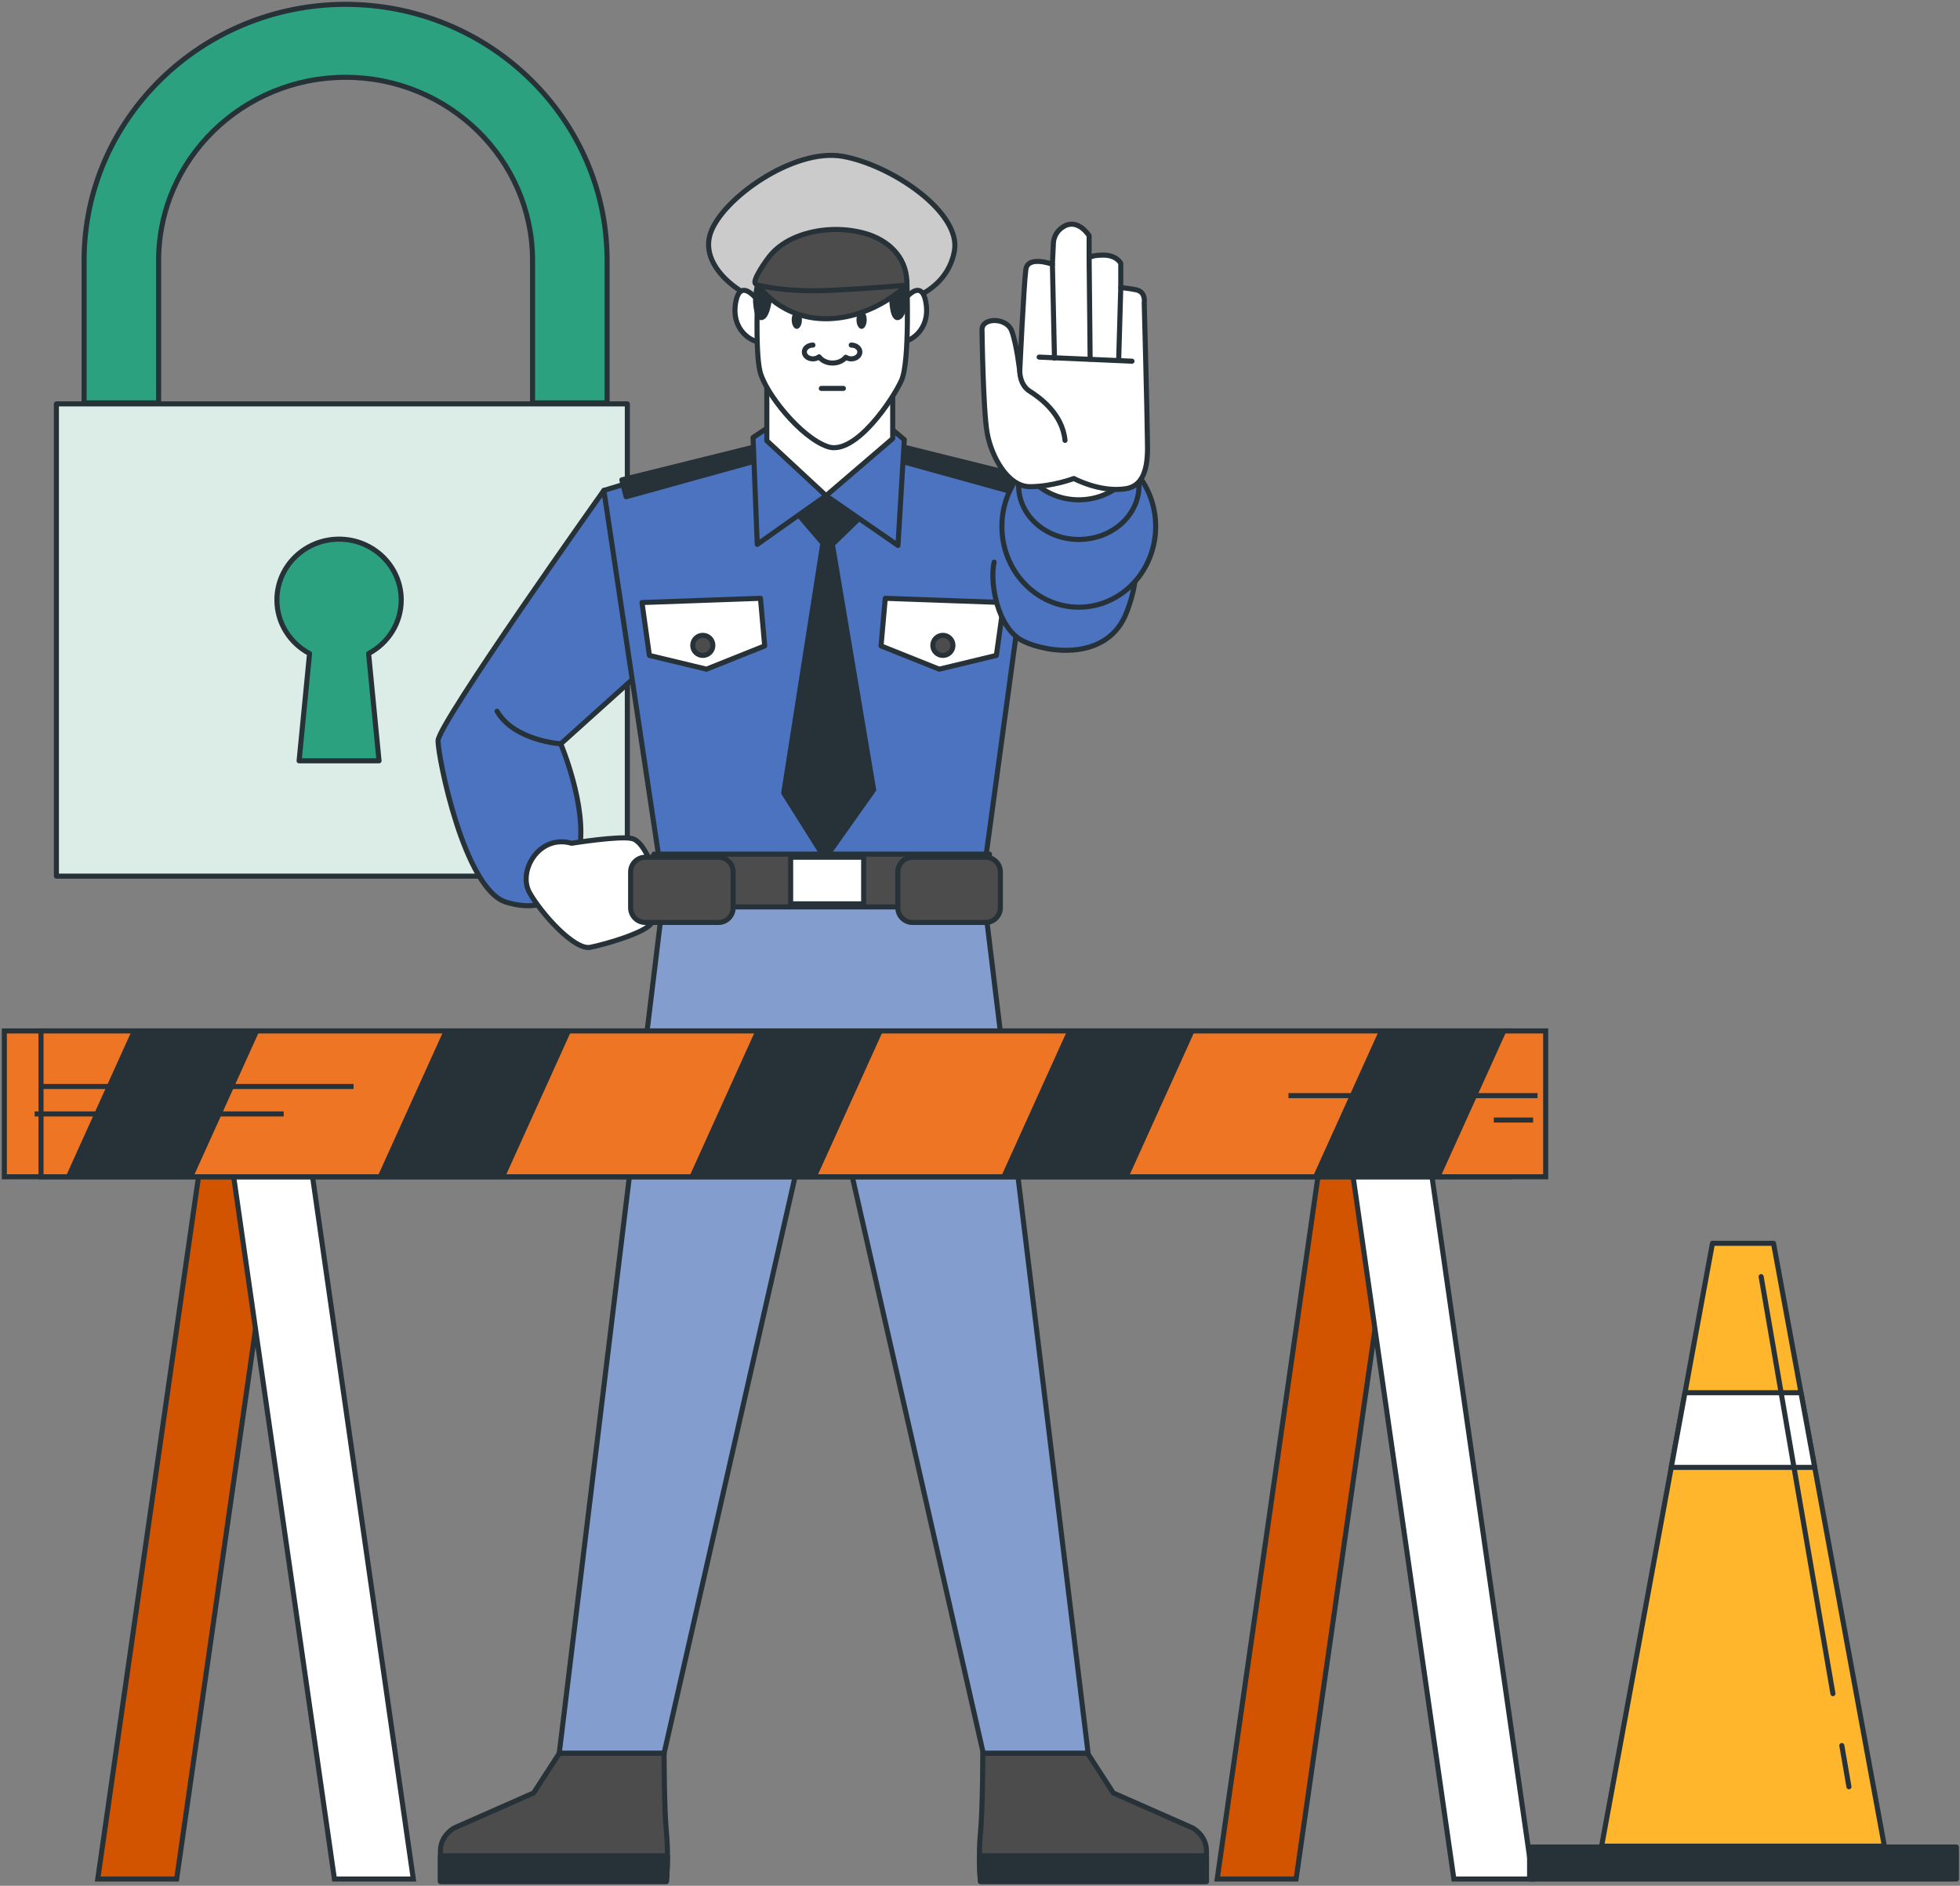 <svg width="451" height="434" viewBox="0 0 451 434" fill="none" xmlns="http://www.w3.org/2000/svg">
<rect x="0" y="0" width="451" height="434" fill="#808080" stroke="none"/>
<path d="M36.502 92.715V59.908C36.502 36.684 55.801 17.79 79.521 17.79C103.242 17.79 122.54 36.684 122.54 59.908V92.715H139.691V59.908C139.691 27.426 112.699 1 79.521 1C46.343 1 19.352 27.426 19.352 59.908V92.715H36.502Z" fill="#2BA17F" stroke="#263238" stroke-width="1.166" stroke-miterlimit="10" stroke-linecap="round" stroke-linejoin="round"/>
<path d="M144.352 92.952H12.977V201.628H144.352V92.952Z" fill="#DCECE7" stroke="#263238" stroke-width="1.166" stroke-miterlimit="10" stroke-linecap="round" stroke-linejoin="round"/>
<path d="M92.323 138.082C92.323 130.348 85.92 124.08 78.021 124.08C70.122 124.08 63.719 130.35 63.719 138.082C63.719 143.409 66.757 148.04 71.23 150.407L68.827 175.09H87.216L84.814 150.407C89.284 148.039 92.323 143.409 92.323 138.082Z" fill="#2BA17F" stroke="#263238" stroke-width="1.166" stroke-miterlimit="10" stroke-linecap="round" stroke-linejoin="round"/>
<path d="M226.255 205.146L193.551 202.994V202.465L189.53 202.729L185.51 202.465V202.994L152.806 205.146L128.68 403.513H152.806L188.726 245.354H190.334L226.255 403.513H250.381L226.255 205.146Z" fill="#849DCF" stroke="#263238" stroke-width="1.166" stroke-miterlimit="10" stroke-linecap="round" stroke-linejoin="round"/>
<path d="M128.685 403.513L122.788 412.627L104.56 420.668C104.56 420.668 101.344 422.276 101.344 426.03C101.344 429.783 101.344 433 101.344 433H153.348C153.348 433 153.884 427.102 153.348 421.742C152.812 416.38 152.812 403.514 152.812 403.514H128.685V403.513Z" fill="#4C4C4C" stroke="#263238" stroke-width="1.166" stroke-miterlimit="10" stroke-linecap="round" stroke-linejoin="round"/>
<path d="M101.344 427.102C101.344 430.374 101.344 433 101.344 433H153.348C153.348 433 153.582 430.407 153.585 427.102H101.344Z" fill="#263238" stroke="#263238" stroke-width="1.166" stroke-miterlimit="10" stroke-linecap="round" stroke-linejoin="round"/>
<path d="M250.268 403.513L256.166 412.627L274.393 420.668C274.393 420.668 277.61 422.276 277.61 426.03C277.61 429.783 277.61 433 277.61 433H225.605C225.605 433 225.069 427.102 225.605 421.742C226.141 416.38 226.141 403.514 226.141 403.514H250.268V403.513Z" fill="#4C4C4C" stroke="#263238" stroke-width="1.166" stroke-miterlimit="10" stroke-linecap="round" stroke-linejoin="round"/>
<path d="M277.608 427.102C277.608 430.374 277.608 433 277.608 433H225.604C225.604 433 225.37 430.407 225.367 427.102H277.608Z" fill="#263238" stroke="#263238" stroke-width="1.166" stroke-miterlimit="10" stroke-linecap="round" stroke-linejoin="round"/>
<path d="M138.95 112.863C138.95 112.863 100.797 166.544 100.797 170.476C100.797 174.407 106.873 204.788 116.523 207.647C126.173 210.506 131.534 205.503 133.322 195.495C135.109 185.487 129.032 171.19 129.032 171.19L146.903 155.106L138.95 112.863Z" fill="#4C73C0" stroke="#263238" stroke-width="1.166" stroke-miterlimit="10" stroke-linecap="round" stroke-linejoin="round"/>
<path d="M131.537 194.066C131.537 194.066 142.616 192.279 145.476 192.994C148.336 193.709 150.48 200.5 150.48 200.5C150.48 200.5 151.552 210.508 149.764 212.652C147.977 214.796 139.399 217.298 135.825 218.013C132.251 218.728 124.745 210.508 121.885 205.504C119.027 200.5 124.031 191.922 131.537 194.066Z" fill="white" stroke="#263238" stroke-width="1.166" stroke-miterlimit="10" stroke-linecap="round" stroke-linejoin="round"/>
<path d="M146.986 110.428L138.953 112.862L151.612 197.335H226.834L238.276 113.35L228.051 109.455L190.318 101.178L146.986 110.428Z" fill="#4C73C0" stroke="#263238" stroke-width="1.166" stroke-miterlimit="10" stroke-linecap="round" stroke-linejoin="round"/>
<path d="M230.966 138.667L229.261 150.84L216.116 154.005L202.727 148.648L203.701 137.693L230.966 138.667Z" fill="white" stroke="#263238" stroke-width="1.166" stroke-miterlimit="10" stroke-linecap="round" stroke-linejoin="round"/>
<path d="M214.648 148.527C214.648 147.25 215.684 146.215 216.961 146.215C218.238 146.215 219.273 147.25 219.273 148.527C219.273 149.804 218.238 150.839 216.961 150.839C215.684 150.839 214.648 149.804 214.648 148.527Z" fill="#4C4C4C" stroke="#263238" stroke-width="1.166" stroke-miterlimit="10" stroke-linecap="round" stroke-linejoin="round"/>
<path d="M182.283 116.757L189.343 125.035L180.336 182.487L189.83 197.58L201.029 181.756L191.534 125.278L199.567 117.488L191.048 106.533L182.283 116.757Z" fill="#263238" stroke="#263238" stroke-width="1.166" stroke-miterlimit="10" stroke-linecap="round" stroke-linejoin="round"/>
<path d="M175.471 102.395L143.094 110.428L144.068 114.323L175.714 105.559L175.471 102.395Z" fill="#263238" stroke="#263238" stroke-width="1.166" stroke-miterlimit="10" stroke-linecap="round" stroke-linejoin="round"/>
<path d="M202.009 101.421L234.387 109.456L233.413 113.35L201.766 104.587L202.009 101.421Z" fill="#263238" stroke="#263238" stroke-width="1.166" stroke-miterlimit="10" stroke-linecap="round" stroke-linejoin="round"/>
<path d="M234.38 109.455C234.38 109.455 246.626 112.218 254.131 116.506C261.636 120.796 263.424 130.446 259.134 141.168C254.845 151.891 241.621 150.461 235.545 147.601C229.469 144.742 227.681 134.02 228.754 129.374" fill="#4C73C0"/>
<path d="M234.38 109.455C234.38 109.455 246.626 112.218 254.131 116.506C261.636 120.796 263.424 130.446 259.134 141.168C254.845 151.891 241.621 150.461 235.545 147.601C229.469 144.742 227.681 134.02 228.754 129.374" stroke="#263238" stroke-width="1.166" stroke-miterlimit="10" stroke-linecap="round" stroke-linejoin="round"/>
<path d="M176.925 98.257L173.273 100.69L174.247 125.278L190.071 114.08L206.625 125.522L208.085 101.178L203.704 97.526L176.925 98.257Z" fill="#4C73C0" stroke="#263238" stroke-width="1.166" stroke-miterlimit="10" stroke-linecap="round" stroke-linejoin="round"/>
<path d="M208.907 69.013C208.907 69.013 217.898 66.826 219.599 57.836C221.3 48.845 205.019 37.911 193.842 35.967C182.665 34.022 166.142 45.687 163.469 53.704C160.797 61.723 171.245 69.742 182.423 71.443C193.599 73.144 208.907 69.013 208.907 69.013Z" fill="#CBCBCB" stroke="#263238" stroke-width="1.166" stroke-miterlimit="10" stroke-linecap="round" stroke-linejoin="round"/>
<path d="M175.376 70.471C175.376 70.471 170.516 62.939 169.302 69.5C168.087 76.061 173.189 78.977 175.376 78.733C177.564 78.49 175.376 70.471 175.376 70.471Z" fill="white" stroke="#263238" stroke-width="1.166" stroke-miterlimit="10" stroke-linecap="round" stroke-linejoin="round"/>
<path d="M206.957 70.471C206.957 70.471 211.817 62.939 213.031 69.5C214.246 76.061 209.144 78.977 206.957 78.733C204.769 78.49 206.957 70.471 206.957 70.471Z" fill="white" stroke="#263238" stroke-width="1.166" stroke-miterlimit="10" stroke-linecap="round" stroke-linejoin="round"/>
<path d="M176.445 85.355V101.422L190.078 114.08L205.414 100.935V85.841L176.445 85.355Z" fill="white" stroke="#263238" stroke-width="1.166" stroke-miterlimit="10" stroke-linecap="round" stroke-linejoin="round"/>
<path d="M174.405 65.612C174.405 65.612 173.675 80.677 174.891 85.537C176.106 90.397 184.124 100.602 190.442 102.789C196.76 104.976 205.507 91.855 207.452 87.481C209.396 83.107 208.666 64.64 208.666 64.64C208.666 64.64 205.994 58.322 200.647 56.378C195.301 54.435 178.778 51.033 174.405 65.612Z" fill="white" stroke="#263238" stroke-width="1.166" stroke-miterlimit="10" stroke-linecap="round" stroke-linejoin="round"/>
<path d="M184.522 73.61C184.522 74.759 183.996 75.688 183.347 75.688C182.698 75.688 182.172 74.757 182.172 73.61C182.172 72.463 182.698 71.532 183.347 71.532C183.996 71.532 184.522 72.462 184.522 73.61Z" fill="#263238"/>
<path d="M199.429 73.61C199.429 74.759 198.903 75.688 198.253 75.688C197.605 75.688 197.078 74.757 197.078 73.61C197.078 72.463 197.604 71.532 198.253 71.532C198.903 71.532 199.429 72.462 199.429 73.61Z" fill="#263238"/>
<path d="M187.061 79.416C185.966 79.416 185.078 80.126 185.078 81.002C185.078 81.878 185.966 82.589 187.061 82.589C187.613 82.589 188.111 82.408 188.471 82.117C189.099 82.971 190.247 83.55 191.577 83.55C192.854 83.55 193.969 83.018 194.612 82.218C194.956 82.446 195.39 82.589 195.871 82.589C196.966 82.589 197.854 81.878 197.854 81.002C197.854 80.126 196.966 79.416 195.871 79.416" fill="white"/>
<path d="M187.061 79.416C185.966 79.416 185.078 80.126 185.078 81.002C185.078 81.878 185.966 82.589 187.061 82.589C187.613 82.589 188.111 82.408 188.471 82.117C189.099 82.971 190.247 83.55 191.577 83.55C192.854 83.55 193.969 83.018 194.612 82.218C194.956 82.446 195.39 82.589 195.871 82.589C196.966 82.589 197.854 81.878 197.854 81.002C197.854 80.126 196.966 79.416 195.871 79.416" stroke="#263238" stroke-width="1.166" stroke-miterlimit="10" stroke-linecap="round" stroke-linejoin="round"/>
<path d="M188.984 89.389H194.062" stroke="#263238" stroke-width="1.166" stroke-miterlimit="10" stroke-linecap="round" stroke-linejoin="round"/>
<path d="M173.852 69.272C173.852 69.272 174.032 74.151 175.658 72.886C177.284 71.621 177.827 63.308 176.381 62.224C174.936 61.139 173.852 66.742 173.852 69.272Z" fill="#263238" stroke="#263238" stroke-width="1.166" stroke-miterlimit="10" stroke-linecap="round" stroke-linejoin="round"/>
<path d="M205.219 69.272C205.219 69.272 205.4 74.151 207.025 72.886C208.651 71.621 209.194 63.308 207.749 62.224C206.304 61.139 205.219 66.742 205.219 69.272Z" fill="#263238" stroke="#263238" stroke-width="1.166" stroke-miterlimit="10" stroke-linecap="round" stroke-linejoin="round"/>
<path d="M173.849 65.297C173.849 65.297 174.398 65.736 174.388 65.955C176.739 67.231 182.153 69.575 190.912 70.049C198.43 70.455 204.873 67.782 208.699 65.685C208.678 65.03 208.664 64.644 208.664 64.641C208.443 58.944 204.214 55.156 198.978 53.698C193.973 52.304 188.225 52.54 183.393 54.474C180.893 55.475 178.617 56.985 176.947 59.119C176.392 59.827 172.962 64.585 173.849 65.297Z" fill="#4C4C4C" stroke="#263238" stroke-width="1.166" stroke-miterlimit="10" stroke-linecap="round" stroke-linejoin="round"/>
<path d="M174.406 65.612C174.406 65.612 180.481 67.313 190.929 66.826C201.377 66.34 208.651 65.613 208.651 65.613C208.651 65.613 201.526 72.846 191.078 73.333C179.784 73.857 174.406 65.612 174.406 65.612Z" fill="#4C4C4C" stroke="#263238" stroke-width="1.166" stroke-miterlimit="10" stroke-linecap="round" stroke-linejoin="round"/>
<path d="M147.719 138.667L149.422 150.839L162.569 154.004L175.957 148.648L174.984 137.693L147.719 138.667Z" fill="white" stroke="#263238" stroke-width="1.166" stroke-miterlimit="10" stroke-linecap="round" stroke-linejoin="round"/>
<path d="M164.031 148.527C164.031 147.25 162.996 146.214 161.718 146.214C160.441 146.214 159.406 147.25 159.406 148.527C159.406 149.804 160.441 150.839 161.718 150.839C162.996 150.839 164.031 149.804 164.031 148.527Z" fill="#4C4C4C" stroke="#263238" stroke-width="1.166" stroke-miterlimit="10" stroke-linecap="round" stroke-linejoin="round"/>
<path d="M227.678 196.568H150.477V208.72H227.678V196.568Z" fill="#4C4C4C" stroke="#263238" stroke-width="1.166" stroke-miterlimit="10" stroke-linecap="round" stroke-linejoin="round"/>
<path d="M165.304 212.294H148.505C146.63 212.294 145.109 210.773 145.109 208.898V200.676C145.109 198.801 146.63 197.281 148.505 197.281H165.304C167.18 197.281 168.7 198.801 168.7 200.676V208.898C168.699 210.773 167.178 212.294 165.304 212.294Z" fill="#4C4C4C" stroke="#263238" stroke-width="1.166" stroke-miterlimit="10" stroke-linecap="round" stroke-linejoin="round"/>
<path d="M226.789 212.294H209.989C208.114 212.294 206.594 210.773 206.594 208.898V200.676C206.594 198.801 208.114 197.281 209.989 197.281H226.789C228.664 197.281 230.184 198.801 230.184 200.676V208.898C230.183 210.773 228.663 212.294 226.789 212.294Z" fill="#4C4C4C" stroke="#263238" stroke-width="1.166" stroke-miterlimit="10" stroke-linecap="round" stroke-linejoin="round"/>
<path d="M198.729 197.282H181.93V208.004H198.729V197.282Z" fill="white" stroke="#263238" stroke-width="1.166" stroke-miterlimit="10" stroke-linecap="round" stroke-linejoin="round"/>
<path d="M129.029 171.191C129.029 171.191 118.305 170.475 114.375 163.685" stroke="#263238" stroke-width="1.166" stroke-miterlimit="10" stroke-linecap="round" stroke-linejoin="round"/>
<path d="M248.231 139.738C258.002 139.738 265.922 131.417 265.922 121.153C265.922 110.888 258.002 102.567 248.231 102.567C238.46 102.567 230.539 110.888 230.539 121.153C230.539 131.417 238.46 139.738 248.231 139.738Z" fill="#4C73C0" stroke="#263238" stroke-width="1.166" stroke-miterlimit="10" stroke-linecap="round" stroke-linejoin="round"/>
<path d="M248.236 124.152C255.886 124.152 262.089 118.595 262.089 111.739C262.089 104.884 255.886 99.327 248.236 99.327C240.585 99.327 234.383 104.884 234.383 111.739C234.383 118.595 240.585 124.152 248.236 124.152Z" fill="#4C73C0" stroke="#263238" stroke-width="1.166" stroke-miterlimit="10" stroke-linecap="round" stroke-linejoin="round"/>
<path d="M248.228 115.024C255.879 115.024 262.081 109.466 262.081 102.611C262.081 95.756 255.879 90.198 248.228 90.198C240.577 90.198 234.375 95.756 234.375 102.611C234.375 109.466 240.577 115.024 248.228 115.024Z" fill="white" stroke="#263238" stroke-width="1.166" stroke-miterlimit="10" stroke-linecap="round" stroke-linejoin="round"/>
<path d="M225.961 75.847C225.961 75.847 226.195 94.159 227.135 99.558C228.075 104.958 231.831 112.001 236.995 112.001C242.159 112.001 247.089 110.122 247.089 110.122C247.089 110.122 253.193 113.409 259.063 112.47C264.932 111.531 263.993 103.314 263.993 99.793C263.993 96.271 263.289 69.743 263.289 69.743C263.289 69.743 263.758 67.161 261.411 66.691C259.063 66.221 257.889 66.221 257.889 66.221V60.587C257.889 60.587 256.949 58.709 253.897 58.709C250.845 58.709 250.611 59.413 250.611 59.413V54.249C250.611 54.249 248.073 50.136 244.741 52.136C242.393 53.545 242.393 55.893 242.393 55.893L242.159 60.823C242.159 60.823 236.525 58.709 236.055 61.996C235.585 65.283 234.647 85.474 234.647 85.474C234.647 85.474 233.943 79.134 232.769 76.084C231.595 73.029 225.961 73.029 225.961 75.847Z" fill="white" stroke="#263238" stroke-width="1.166" stroke-miterlimit="10" stroke-linecap="round" stroke-linejoin="round"/>
<path d="M242.164 60.821L242.634 82.421" stroke="#263238" stroke-width="1.166" stroke-miterlimit="10" stroke-linecap="round" stroke-linejoin="round"/>
<path d="M250.609 59.413L250.844 82.655" stroke="#263238" stroke-width="1.166" stroke-miterlimit="10" stroke-linecap="round" stroke-linejoin="round"/>
<path d="M257.892 66.221L257.422 82.42" stroke="#263238" stroke-width="1.166" stroke-miterlimit="10" stroke-linecap="round" stroke-linejoin="round"/>
<path d="M239.109 82.185L260.473 83.124" stroke="#263238" stroke-width="1.166" stroke-miterlimit="10" stroke-linecap="round" stroke-linejoin="round"/>
<path d="M234.648 85.472C234.648 85.472 234.627 88.592 236.945 90.041C239.265 91.49 244.483 95.258 245.062 101.347" stroke="#263238" stroke-width="1.166" stroke-miterlimit="10" stroke-linecap="round" stroke-linejoin="round"/>
<path d="M40.645 432.44H22.492L46.695 263.712H64.848L40.645 432.44Z" fill="#D35400" stroke="#263238" stroke-width="1.166" stroke-miterlimit="10"/>
<path d="M76.953 432.44H95.104L70.901 263.712H52.75L76.953 432.44Z" fill="white" stroke="#263238" stroke-width="1.166" stroke-miterlimit="10"/>
<path d="M298.231 432.44H280.078L304.281 263.712H322.434L298.231 432.44Z" fill="#D35400" stroke="#263238" stroke-width="1.166" stroke-miterlimit="10"/>
<path d="M334.539 432.44H352.692L328.489 263.712H310.336L334.539 432.44Z" fill="white" stroke="#263238" stroke-width="1.166" stroke-miterlimit="10"/>
<path d="M347.229 237.258H1V270.825H347.229V237.258Z" fill="#EE7524" stroke="#263238" stroke-width="1.166" stroke-miterlimit="10"/>
<path d="M355.666 237.258H9.438V270.825H355.666V237.258Z" fill="#EE7524" stroke="#263238" stroke-width="1.166" stroke-miterlimit="10"/>
<path d="M15.109 270.827H44.498L59.684 237.259H30.294L15.109 270.827Z" fill="#263238"/>
<path d="M131.434 237.259H102.045L86.859 270.827H116.248L131.434 237.259Z" fill="#263238"/>
<path d="M346.661 237.259H317.272L302.086 270.827H331.475L346.661 237.259Z" fill="#263238"/>
<path d="M274.92 237.259H245.53L230.344 270.827H259.734L274.92 237.259Z" fill="#263238"/>
<path d="M203.169 237.259H173.78L158.594 270.827H187.984L203.169 237.259Z" fill="#263238"/>
<path d="M353.784 252.149H296.484" stroke="#263238" stroke-width="1.166" stroke-miterlimit="10"/>
<path d="M352.774 257.763H343.727" stroke="#263238" stroke-width="1.166" stroke-miterlimit="10"/>
<path d="M7.977 256.36H65.276" stroke="#263238" stroke-width="1.166" stroke-miterlimit="10"/>
<path d="M8.977 250.044H81.354" stroke="#263238" stroke-width="1.166" stroke-miterlimit="10"/>
<path d="M450.178 425.075H351.961V432.44H450.178V425.075Z" fill="#263238" stroke="#263238" stroke-width="1.166" stroke-miterlimit="10" stroke-linecap="round" stroke-linejoin="round"/>
<path d="M433.599 424.868H368.531L394.038 286.137H408.092L433.599 424.868Z" fill="#FFB62D" stroke="#263238" stroke-width="1.166" stroke-miterlimit="10" stroke-linecap="round" stroke-linejoin="round"/>
<path d="M384.555 337.701H417.57L414.41 320.513H387.715L384.555 337.701Z" fill="white" stroke="#263238" stroke-width="1.166" stroke-miterlimit="10" stroke-linecap="round" stroke-linejoin="round"/>
<path d="M423.812 401.717L425.445 411.199" stroke="#263238" stroke-width="1.166" stroke-miterlimit="10" stroke-linecap="round" stroke-linejoin="round"/>
<path d="M405.242 293.802L421.763 389.775" stroke="#263238" stroke-width="1.166" stroke-miterlimit="10" stroke-linecap="round" stroke-linejoin="round"/>
</svg>
